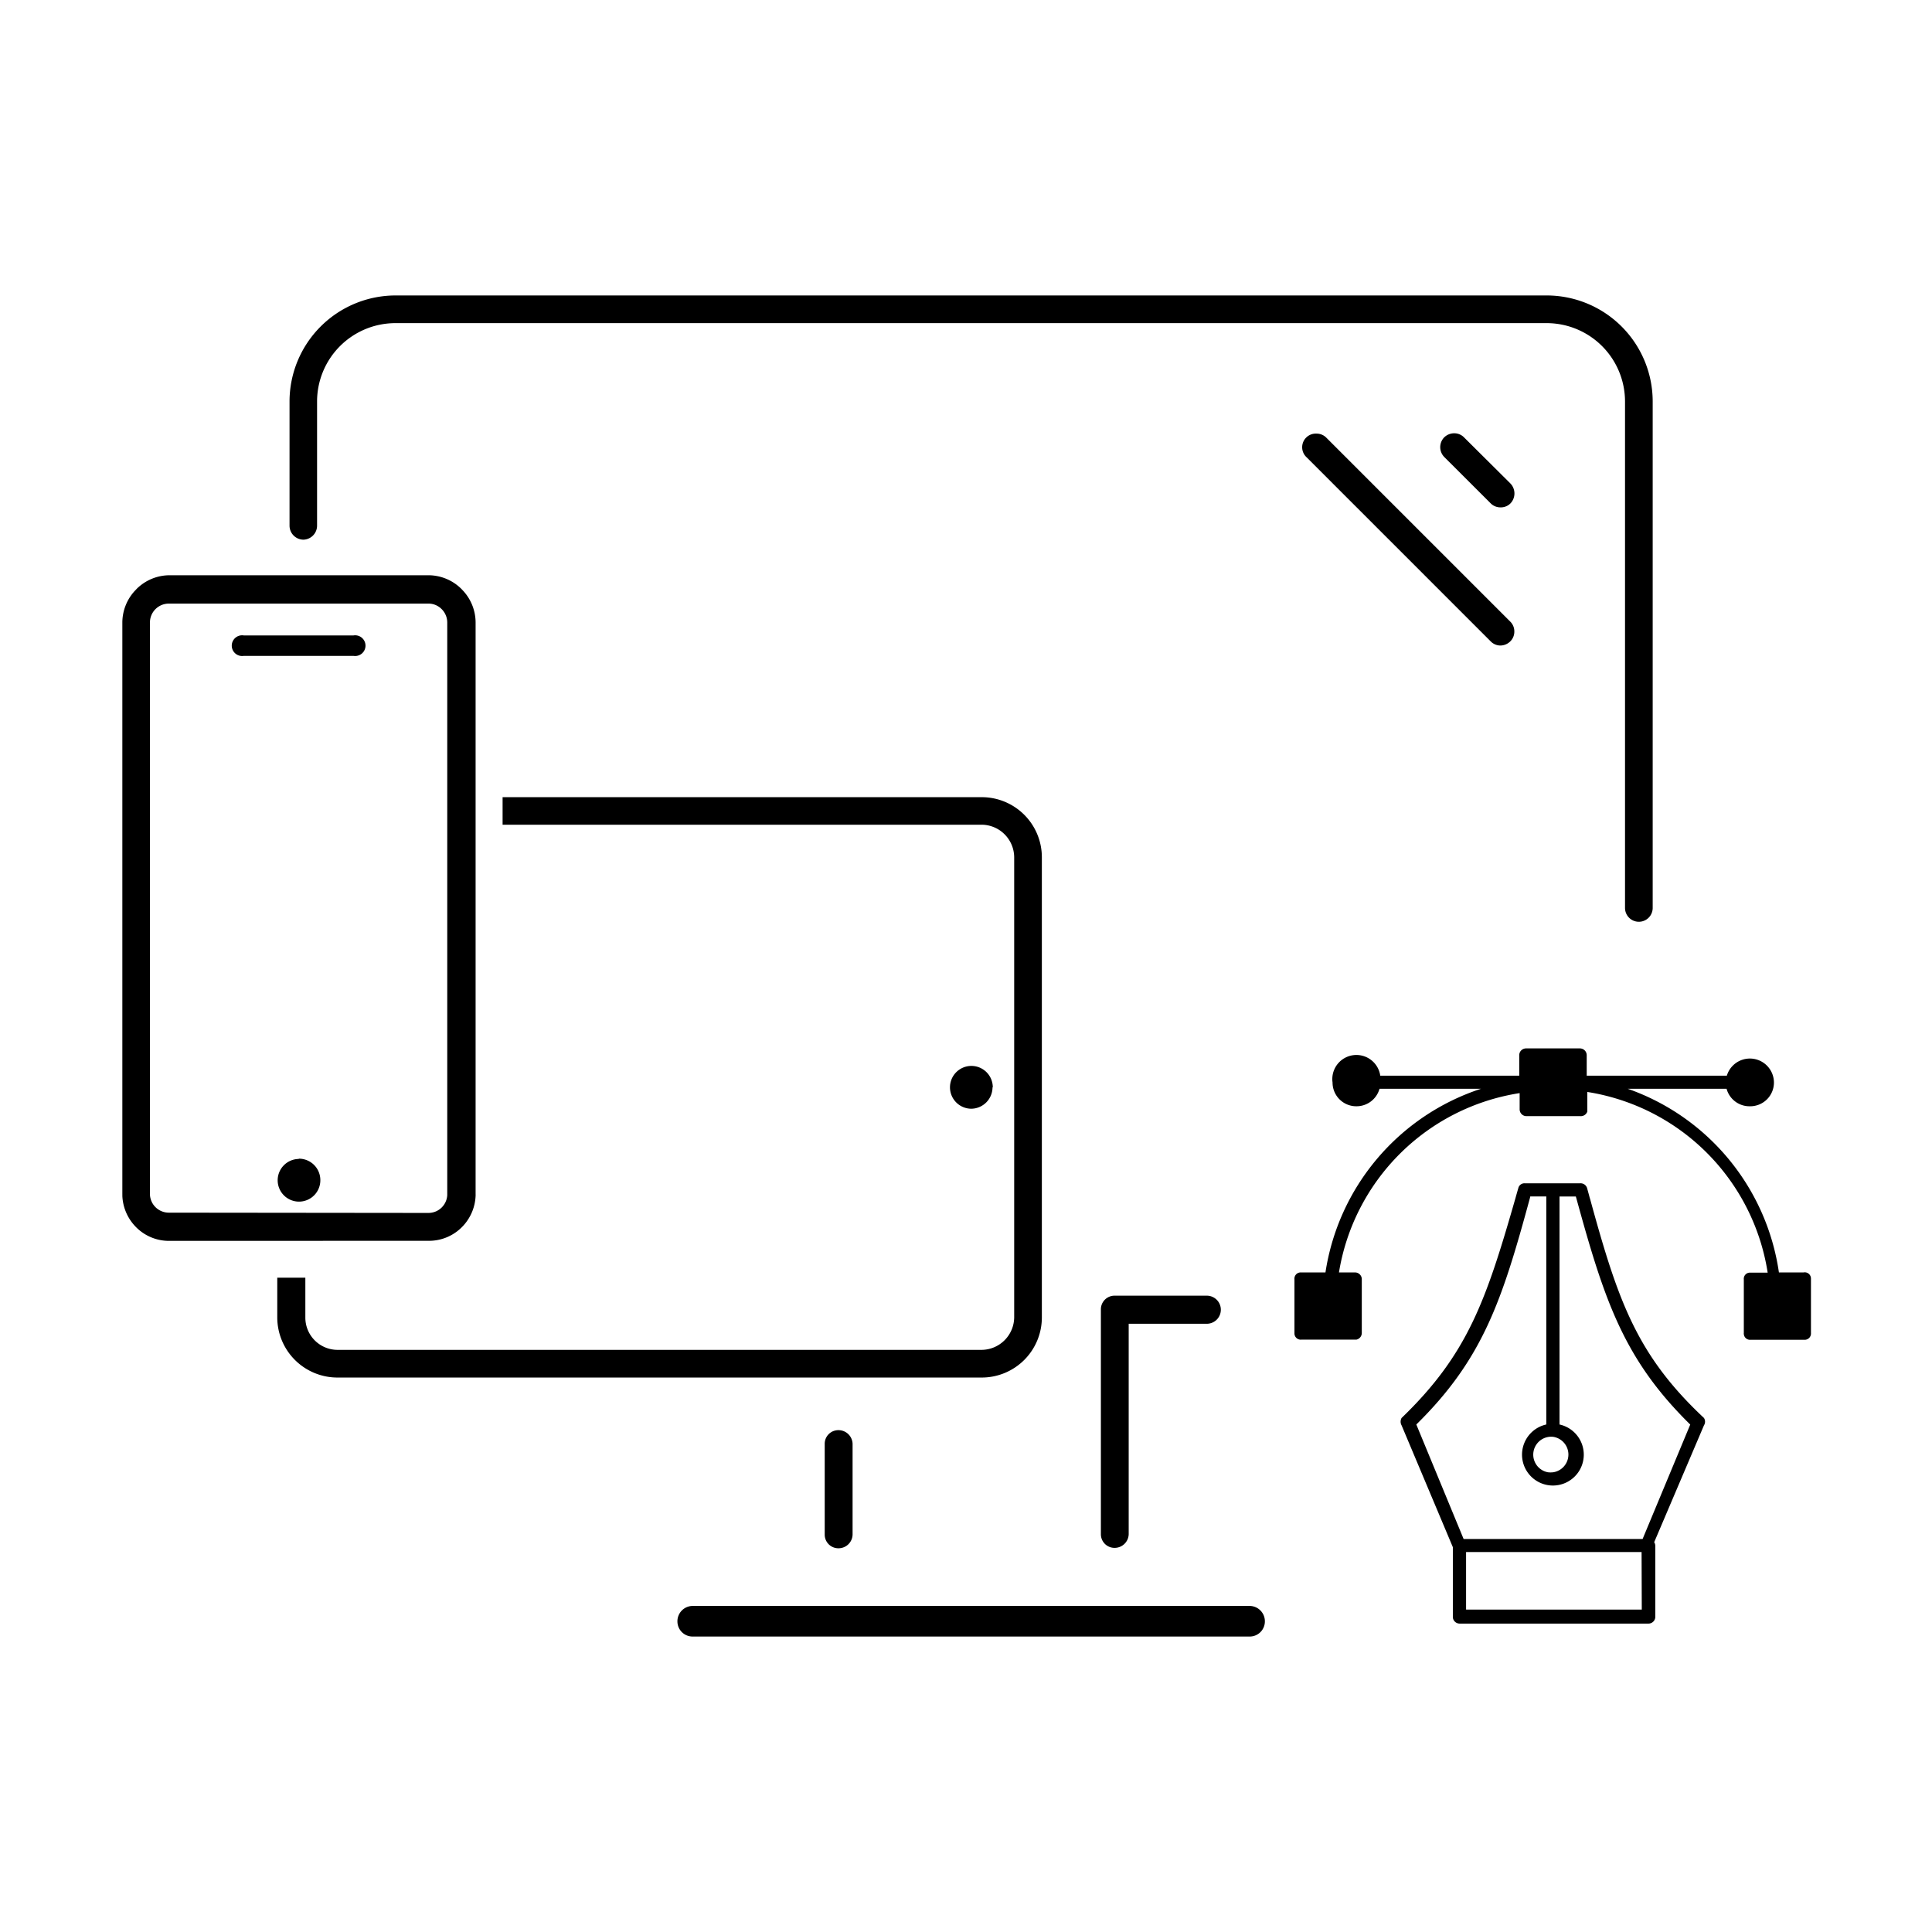 <svg id="Layer_1" data-name="Layer 1" xmlns="http://www.w3.org/2000/svg" viewBox="0 0 283.46 283.46"><path d="M193.15,63.62a2,2,0,0,0-1.44,3.48l27,27a2,2,0,0,0,1.41.61,2.1,2.1,0,0,0,1.47-.61,2,2,0,0,0,.59-1.45,2,2,0,0,0-.59-1.44l-27-27A2,2,0,0,0,193.15,63.62ZM121,211.83v13.33a2,2,0,0,0,2,2,2.06,2.06,0,0,0,2.09-2V211.83a2.07,2.07,0,0,0-2.09-2A2,2,0,0,0,121,211.83ZM44.52,79.18a2.06,2.06,0,0,0,2-2.08V58.9A11.5,11.5,0,0,1,58,47.41H226.94A11.5,11.5,0,0,1,238.42,58.9v74.31a2,2,0,1,0,4.06,0V58.9a15.56,15.56,0,0,0-15.54-15.55H58A15.57,15.57,0,0,0,42.48,58.9V77.1A2.06,2.06,0,0,0,44.52,79.18Zm119,110.92a2,2,0,0,0-2,2v33a2,2,0,0,0,2,2,2.06,2.06,0,0,0,2.08-2V194.22h11.46a2.06,2.06,0,0,0,0-4.12Zm19.8,45.52H101.61a2.25,2.25,0,0,0-2.22,2.27,2.22,2.22,0,0,0,2.22,2.22h81.74a2.22,2.22,0,0,0,2.23-2.22A2.25,2.25,0,0,0,183.35,235.62Zm36.8-161.18a2,2,0,0,0,1.45-.54,2.11,2.11,0,0,0,0-3l-6.78-6.74a2,2,0,0,0-1.43-.59,2.1,2.1,0,0,0-1.46.59,2.06,2.06,0,0,0,0,2.89l6.79,6.78A2,2,0,0,0,220.15,74.44ZM152.86,193.3V125.78a8.82,8.82,0,0,0-8.81-8.82H73.74V121h70.31a4.81,4.81,0,0,1,4.75,4.75V193.3a4.82,4.82,0,0,1-4.75,4.75H49.5a4.73,4.73,0,0,1-4.7-4.75v-5.84H40.68v5.84a8.83,8.83,0,0,0,8.82,8.81h94.55A8.82,8.82,0,0,0,152.86,193.3ZM51.86,93.23H35.77a1.52,1.52,0,1,0,0,3H51.86a1.52,1.52,0,1,0,0-3Zm-8,76.81A3.13,3.13,0,1,0,47,173.17,3.14,3.14,0,0,0,43.82,170Zm101.8-10.5a3.14,3.14,0,1,0-3.14,3.13A3.15,3.15,0,0,0,145.62,159.54ZM47.35,182.05H62.89A6.8,6.8,0,0,0,68,179.8a6.9,6.9,0,0,0,1.78-4.36,1.77,1.77,0,0,0,0-.23V91.27A6.9,6.9,0,0,0,68,86.73l-.31-.33a6.87,6.87,0,0,0-4.82-2h-38a6.88,6.88,0,0,0-4.82,2l-.31.33a6.9,6.9,0,0,0-1.79,4.54v83.94a1.77,1.77,0,0,1,0,.23,6.9,6.9,0,0,0,1.78,4.36,6.8,6.8,0,0,0,5.08,2.26h22.6ZM25,177.92h-.22A2.77,2.77,0,0,1,22,175.26v-84a2.77,2.77,0,0,1,2.74-2.7H62.92a2.7,2.7,0,0,1,1.85.78,2.78,2.78,0,0,1,.85,2v84a2.76,2.76,0,0,1-2.77,2.62Zm239.6,8.77H261a33.67,33.67,0,0,0-22.19-26.95h14.51a3.48,3.48,0,0,0,3.41,2.57h.06a3.48,3.48,0,0,0,3.48-3.49,3.53,3.53,0,0,0-6.91-1H232.8v-3a1,1,0,0,0-1-1H223.9a1,1,0,0,0-1,1v3H202.51a3.53,3.53,0,0,0-7,1,3.48,3.48,0,0,0,3.48,3.49h.06a3.5,3.5,0,0,0,3.35-2.57H217.3a33.68,33.68,0,0,0-22.83,26.95h-3.69a.91.91,0,0,0-.86,1v8a.92.92,0,0,0,1,.86H199a1,1,0,0,0,.8-1V187.6a1,1,0,0,0-1-.91h-2.35a31.8,31.8,0,0,1,26.51-26.31v2.38a1,1,0,0,0,1,1h7.93a1,1,0,0,0,1-.68v-2.87a31.79,31.79,0,0,1,26.46,26.51h-2.65a.9.9,0,0,0-.85,1v7.88a.2.2,0,0,0,0,.11.91.91,0,0,0,1,.86h8a.92.92,0,0,0,.85-1v-8A.91.91,0,0,0,264.61,186.69Zm-31.34-10.88c-.13-.51-.27-1-.41-1.51a1,1,0,0,0-1-.69h-8.16a.92.92,0,0,0-.92.69c-.15.52-.29,1-.43,1.51-4.3,15-7,22.89-16.7,32.23a1.11,1.11,0,0,0,0,1.09L213.16,227v10.3a1,1,0,0,0,1,.91h27.7a1,1,0,0,0,1-.91V226.77a1,1,0,0,0-.16-.5L250,209.13a1,1,0,0,0,0-1.09C240.1,198.76,237.37,190.79,233.27,175.81Zm-5.38,35a2.63,2.63,0,0,1,0,5.2,3.3,3.3,0,0,1-.77,0,2.63,2.63,0,0,1,.77-5.2Zm13,25.35H215.1v-8.45h25.75ZM241,225.8H214.74L207.8,209c9.76-9.59,12.58-18.18,16.66-33.2l.06-.26h2.35V209a4.53,4.53,0,1,0,1.94,0V175.55h2.4a2.5,2.5,0,0,0,.07.26c4.12,15,6.95,23.61,16.71,33.2Z"/></svg>